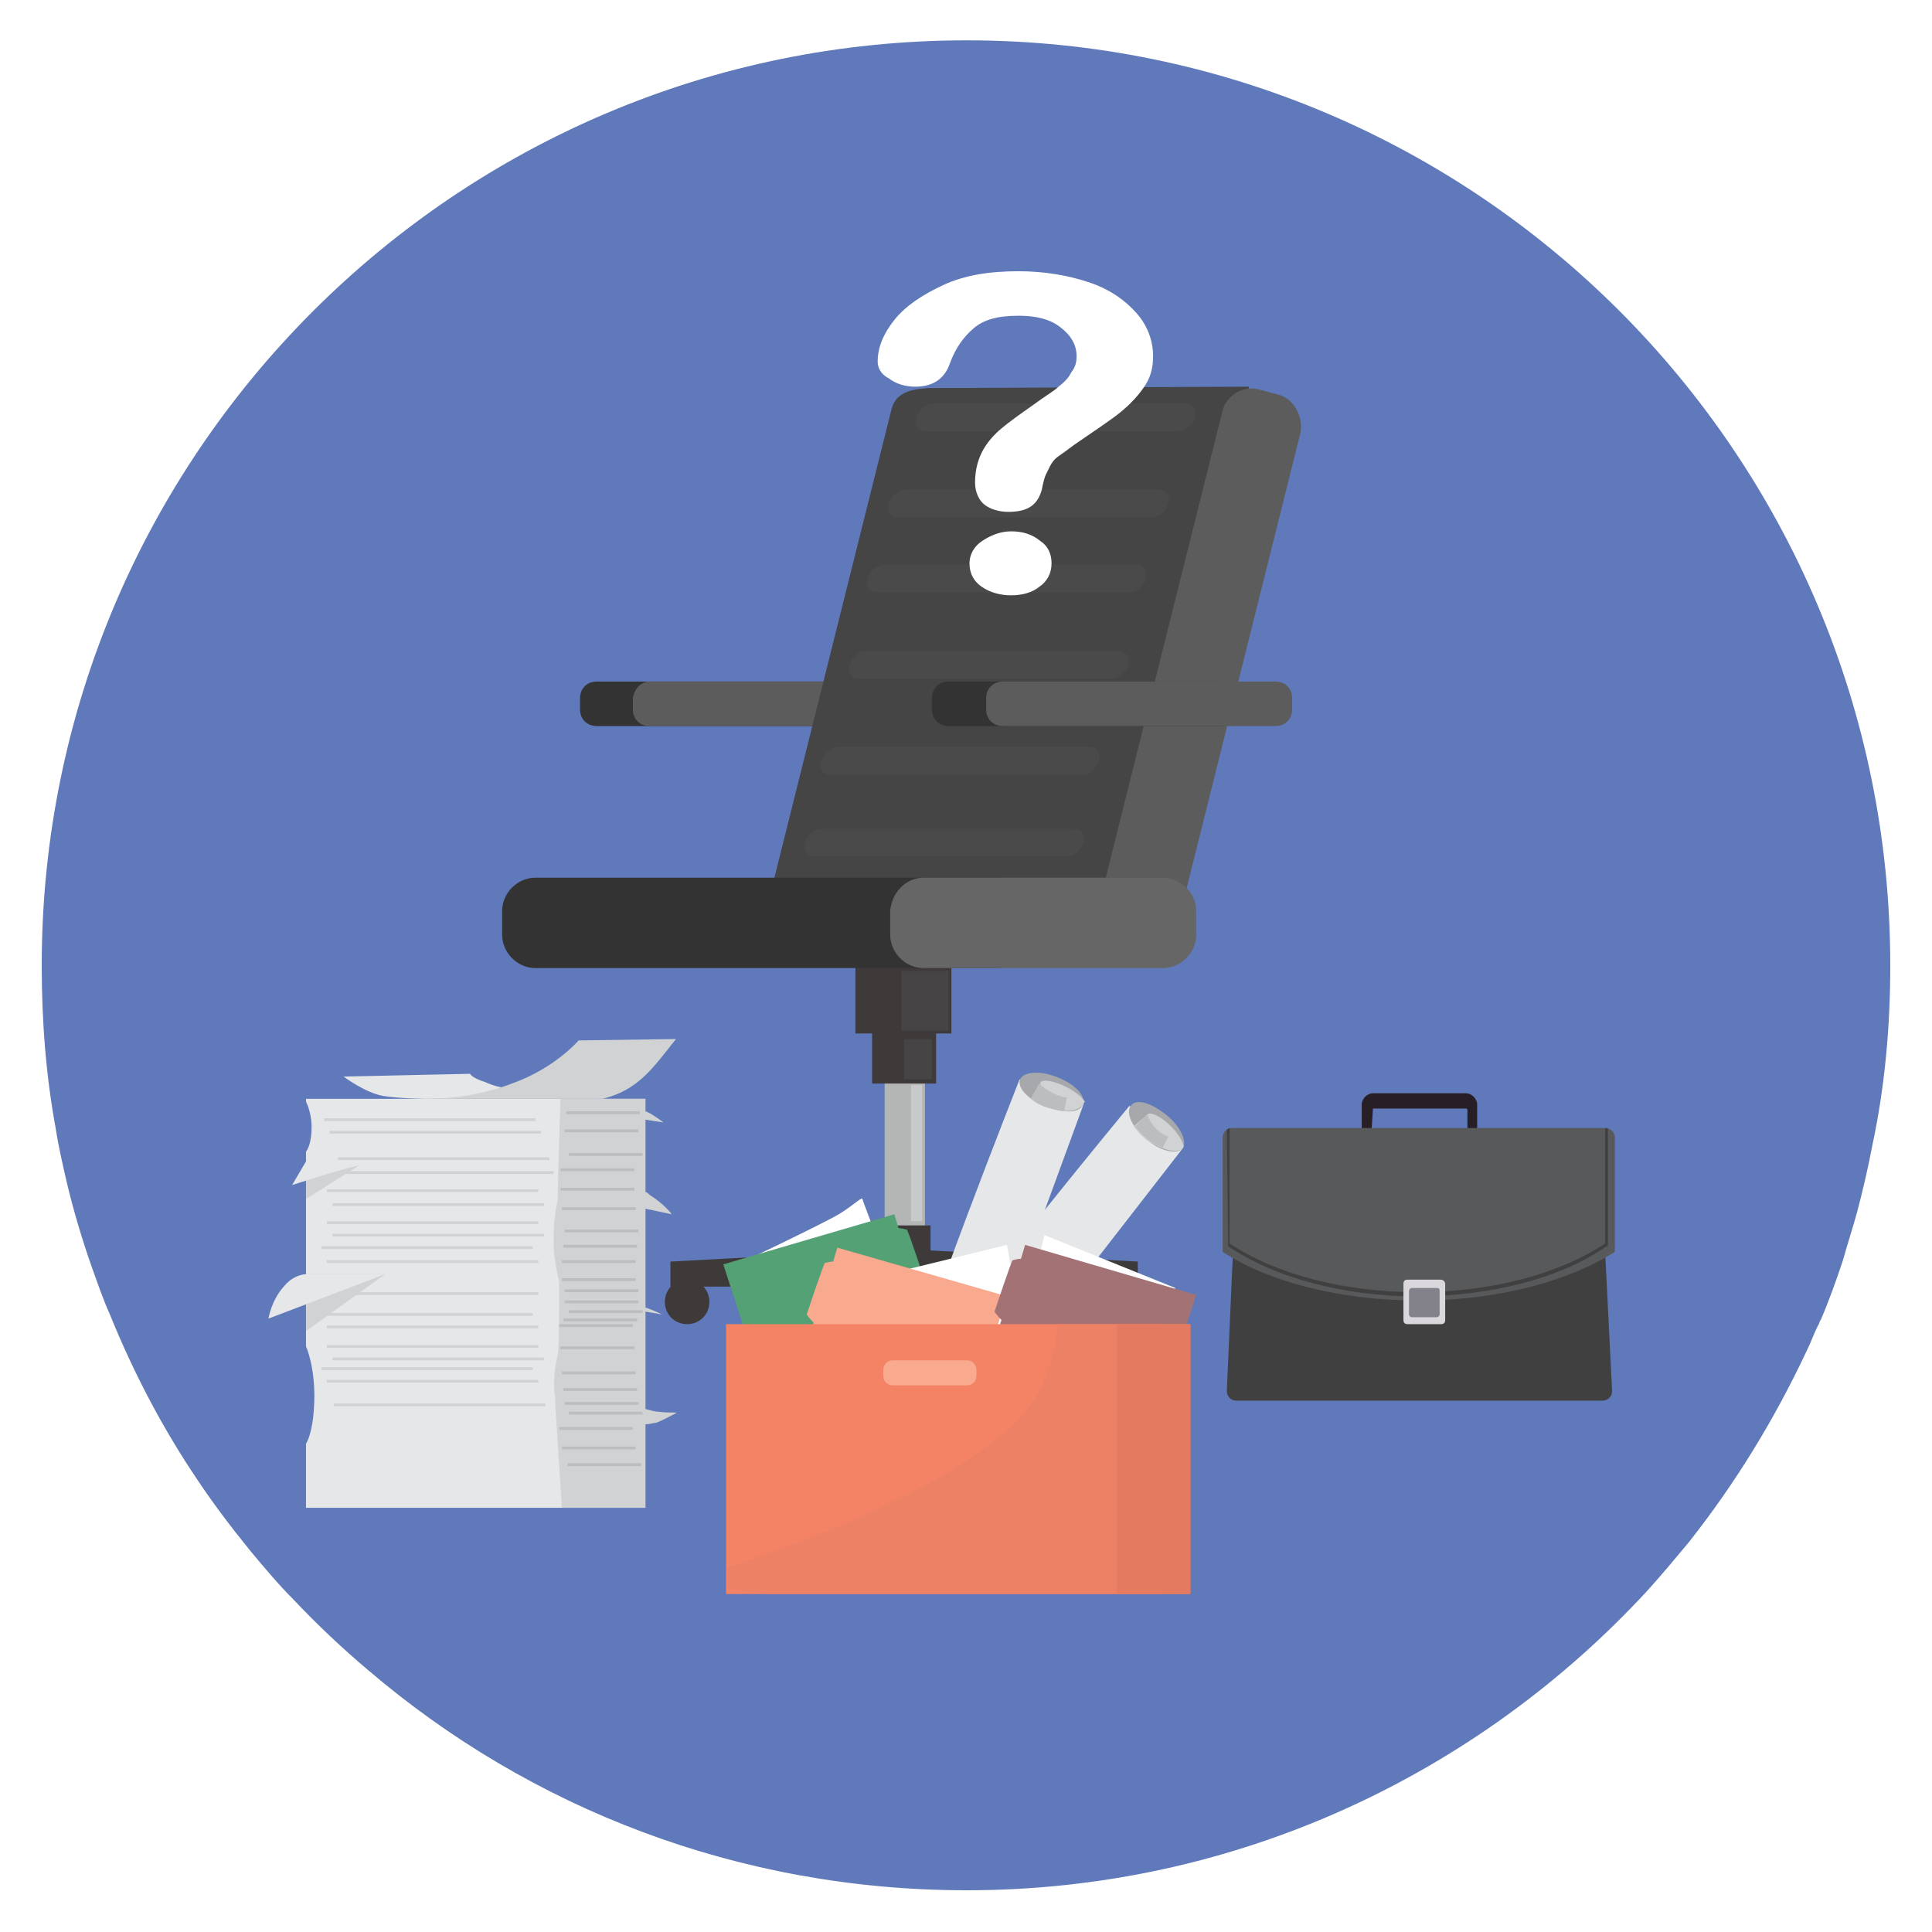 <?xml version="1.0" encoding="utf-8"?>
<!-- Generator: Adobe Illustrator 22.1.0, SVG Export Plug-In . SVG Version: 6.00 Build 0)  -->
<svg version="1.1" id="Layer_1" xmlns="http://www.w3.org/2000/svg" xmlns:xlink="http://www.w3.org/1999/xlink" x="0px" y="0px"
	 viewBox="0 0 138.9 138.9" style="enable-background:new 0 0 138.9 138.9;" xml:space="preserve">
<style type="text/css">
	.st0{fill:#F4F4E6;}
	.st1{fill:#FFFFFF;}
	.st2{fill:#F6BF9B;}
	.st3{fill:#ED917E;}
	.st4{fill:#E9686A;}
	.st5{fill:#FFF69A;}
	.st6{fill:#FFD782;}
	.st7{fill:#FDBD40;}
	.st8{fill:#E97424;}
	.st9{fill:#E1462B;}
	.st10{fill:#DA1C4B;}
	.st11{fill:#B11E48;}
	.st12{fill:#EB8CB3;}
	.st13{fill:#DB527D;}
	.st14{fill:#D9176C;}
	.st15{fill:#9B1E5A;}
	.st16{fill:#6F1D48;}
	.st17{fill:#DC93BF;}
	.st18{fill:#B459A1;}
	.st19{fill:#5E2C81;}
	.st20{fill:#C8D952;}
	.st21{fill:#8EC13F;}
	.st22{fill:#CEAC9A;}
	.st23{fill:#995F5B;}
	.st24{fill:#66342E;}
	.st25{fill:#301A12;}
	.st26{fill:#CFDFE8;}
	.st27{fill:#AABECE;}
	.st28{fill:#7D8D9C;}
	.st29{fill:#5A6470;}
	.st30{fill:#394D5C;}
	.st31{fill:#143441;}
	.st32{fill:#0D2436;}
	.st33{fill:#442155;}
	.st34{fill:#5F79BA;}
	.st35{fill:#87CEE9;}
	.st36{fill:#32B1CC;}
	.st37{fill:#2D75BB;}
	.st38{fill:#195C85;}
	.st39{fill:#7FCAC9;}
	.st40{fill:#36AFAD;}
	.st41{fill:#238892;}
	.st42{fill:#55B56A;}
	.st43{fill:#A7A7A6;}
	.st44{fill:#C4C4C4;}
	.st45{fill:#8B8B8B;}
	.st46{fill:#385C68;}
	.st47{fill:#254553;}
	.st48{fill:#EDEDED;}
	.st49{fill:#9F9F9F;}
	.st50{fill:#B22027;}
	.st51{fill:#96191E;}
	.st52{fill:#919191;}
	.st53{fill:#7A7A7A;}
	.st54{fill:#111E2B;}
	.st55{fill:#C0C0C0;}
	.st56{fill:#CCCCCC;}
	.st57{fill:#3B6386;}
	.st58{fill:#D0D2D3;}
	.st59{fill:#E6E6E6;}
	.st60{fill:#F2F2F2;}
	.st61{fill:#CFDFE8;stroke:#B3B3B3;stroke-width:0.5;stroke-miterlimit:10;}
	.st62{fill:#00A1CB;stroke:#FFFFFF;stroke-width:3;stroke-miterlimit:10;}
	.st63{fill:#647A8F;}
	.st64{fill:#D54C53;}
	.st65{fill:#EEA04E;}
	.st66{fill:#00A1CB;}
	.st67{fill:none;stroke:#E97424;stroke-width:7;stroke-miterlimit:10;}
	.st68{fill:#333333;}
	.st69{fill:#E3F1FC;}
	.st70{fill:#FCEE21;}
	.st71{fill:#455A64;}
	.st72{fill:#546E7A;}
	.st73{fill:#CED7DB;}
	.st74{fill:#EBEEF0;}
	.st75{fill:#25C5D9;}
	.st76{fill:#4DCFE1;}
	.st77{fill:#80DDE9;}
	.st78{fill:#AFBDC4;}
	.st79{opacity:0.15;fill:#8FA3AD;}
	.st80{fill:url(#);}
	.st81{fill:none;stroke:url(#);stroke-width:4.514;stroke-linecap:round;stroke-miterlimit:10;}
	.st82{fill:none;stroke:url(#);stroke-width:3.16;stroke-linecap:round;stroke-miterlimit:10;}
	.st83{fill:#0071BC;}
	.st84{fill:#8AA2B2;}
	.st85{fill:#686868;}
	.st86{fill:#E8E8E8;}
	.st87{fill:#BFBFBF;}
	.st88{fill:#808183;}
	.st89{fill:#D0D1D3;}
	.st90{fill:#272525;}
	.st91{fill:#CEDFE7;}
	.st92{fill:#7736F6;}
	.st93{fill:none;stroke:#8DAEE6;stroke-width:0.403;stroke-linecap:round;stroke-linejoin:round;stroke-miterlimit:10;}
	.st94{fill:none;stroke:#E0E9F8;stroke-width:0.403;stroke-linecap:round;stroke-linejoin:round;stroke-miterlimit:10;}
	.st95{fill:#E0E9F8;}
	.st96{fill:#A4B5E9;}
	.st97{fill:#F577B6;}
	.st98{fill:none;stroke:#FFFFFF;stroke-width:1.208;stroke-miterlimit:10;}
	.st99{clip-path:url(#SVGID_2_);}
	.st100{fill:#F2DDBF;}
	.st101{fill:none;stroke:url(#);stroke-width:2.861;stroke-linecap:round;stroke-miterlimit:10;}
	.st102{fill:none;stroke:#FFFFFF;stroke-width:1.783;stroke-linecap:round;stroke-miterlimit:10;}
	.st103{fill:#4D4D4D;}
	.st104{fill:#171717;}
	.st105{fill:#E62E36;}
	.st106{fill:#C1272D;}
	.st107{fill:#A62127;}
	.st108{fill:#801A1E;}
	.st109{fill:#65A9A4;}
	.st110{fill:none;}
	.st111{fill:#FEBC27;}
	.st112{fill:#ED8F00;}
	.st113{clip-path:url(#SVGID_4_);}
	.st114{fill:#ED8F00;stroke:#ED8F00;stroke-width:6.612307e-02;stroke-miterlimit:10;}
	.st115{fill:#FEDB61;}
	.st116{filter:url(#Adobe_OpacityMaskFilter);}
	.st117{opacity:0.51;mask:url(#SVGID_5_);}
	.st118{fill:#F2974C;}
	.st119{clip-path:url(#SVGID_7_);}
	.st120{filter:url(#Adobe_OpacityMaskFilter_1_);}
	.st121{opacity:0.51;mask:url(#SVGID_8_);}
	.st122{clip-path:url(#SVGID_10_);}
	.st123{filter:url(#Adobe_OpacityMaskFilter_2_);}
	.st124{opacity:0.51;mask:url(#SVGID_11_);}
	.st125{clip-path:url(#SVGID_13_);}
	.st126{filter:url(#Adobe_OpacityMaskFilter_3_);}
	.st127{opacity:0.51;mask:url(#SVGID_14_);}
	.st128{clip-path:url(#SVGID_16_);}
	.st129{filter:url(#Adobe_OpacityMaskFilter_4_);}
	.st130{opacity:0.51;mask:url(#SVGID_17_);}
	.st131{clip-path:url(#SVGID_19_);}
	.st132{filter:url(#Adobe_OpacityMaskFilter_5_);}
	.st133{opacity:0.51;mask:url(#SVGID_20_);}
	.st134{clip-path:url(#SVGID_22_);}
	.st135{filter:url(#Adobe_OpacityMaskFilter_6_);}
	.st136{opacity:0.51;mask:url(#SVGID_23_);}
	.st137{clip-path:url(#SVGID_25_);}
	.st138{filter:url(#Adobe_OpacityMaskFilter_7_);}
	.st139{opacity:0.51;mask:url(#SVGID_26_);}
	.st140{clip-path:url(#SVGID_28_);}
	.st141{filter:url(#Adobe_OpacityMaskFilter_8_);}
	.st142{opacity:0.51;mask:url(#SVGID_29_);}
	.st143{fill:#DBCFCF;}
	.st144{fill:#FB6459;}
	.st145{fill:#F05246;}
	.st146{fill:#E74337;}
	.st147{fill:#DC3628;}
	.st148{fill:#D42415;}
	.st149{fill:#DDDDF1;}
	.st150{fill:#FFCB99;}
	.st151{fill:#FFB066;}
	.st152{fill:#FF9633;}
	.st153{fill:#FF7C00;}
	.st154{fill:#DD5D00;}
	.st155{fill:#E5E4E1;}
	.st156{fill:#56C4E9;}
	.st157{fill:#46B2D8;}
	.st158{fill:#38A4CA;}
	.st159{fill:#279AB7;}
	.st160{fill:#2089A9;}
	.st161{fill:#5A5A5A;}
	.st162{fill:#FFFF00;}
	.st163{fill:none;stroke:#264964;stroke-width:0.451;stroke-linejoin:round;stroke-miterlimit:10;}
	.st164{fill:#F5F5EE;}
	.st165{fill:#DDDDDD;}
	.st166{fill:#006F8A;}
	.st167{fill:#F6F6F6;}
	.st168{fill:#DEDFE3;}
	.st169{fill:#4F5054;}
	.st170{fill:#AFADAE;}
	.st171{clip-path:url(#SVGID_31_);}
	.st172{fill:#9E7949;}
	.st173{fill:#C79961;}
	.st174{fill:#DBB376;}
	.st175{fill:#DEBA85;}
	.st176{fill:#3C3C3B;}
	.st177{fill:#575756;}
	.st178{fill:#FFCB86;}
	.st179{fill:#C6C6C6;}
	.st180{fill:#3B3C3A;}
	.st181{fill:#D8D8D8;}
	.st182{fill:#898A89;}
	.st183{fill:#F25C21;}
	.st184{fill:#DA1D4A;}
	.st185{fill:#A30D38;}
	.st186{fill:#DCD5FE;}
	.st187{fill:#E6897A;}
	.st188{fill:#8A82BD;}
	.st189{fill:#0DA1C9;}
	.st190{fill:#104D7C;}
	.st191{fill:#F7931E;}
	.st192{fill:#4E87C3;}
	.st193{fill:#A2D7E7;}
	.st194{fill:#E6E7E9;}
	.st195{fill:#001739;}
	.st196{fill:#FEFFFA;}
	.st197{fill:#FBAE3A;}
	.st198{fill:#FEB954;}
	.st199{fill:#C0D3E2;}
	.st200{fill:#FCAF3B;}
	.st201{fill:#B8D4EC;}
	.st202{fill:none;stroke:url(#);stroke-width:0.897;stroke-miterlimit:10;}
	.st203{opacity:0.18;fill:url(#);}
	.st204{opacity:0.43;fill:url(#);}
	.st205{fill:none;stroke:#FEFFFA;stroke-width:2;stroke-miterlimit:10;}
	.st206{fill:none;stroke:#FBAE3A;stroke-width:2;stroke-miterlimit:10;}
	.st207{clip-path:url(#SVGID_33_);fill:#7D8D9C;}
	.st208{clip-path:url(#SVGID_33_);}
	.st209{fill:#C6D3FF;}
	.st210{fill:#B5BEFF;}
	.st211{fill:#6989FF;}
	.st212{fill:#D3D1D3;}
	.st213{fill:#020100;}
	.st214{fill:#FAAE00;}
	.st215{opacity:0.7;fill:#A3A5A8;}
	.st216{fill:#CED6D8;}
	.st217{fill:#382F2D;}
	.st218{fill:#AAAFB3;}
	.st219{fill:#A6B4B7;}
	.st220{fill:none;stroke:url(#);stroke-width:3.885;stroke-linecap:round;stroke-miterlimit:10;}
	.st221{fill:none;stroke:url(#);stroke-width:2.719;stroke-linecap:round;stroke-miterlimit:10;}
	.st222{fill:#C0D3E2;stroke:#999999;stroke-width:0.464;stroke-miterlimit:10;}
	.st223{clip-path:url(#SVGID_33_);fill:none;stroke:#CCCCCC;stroke-width:0.464;stroke-linecap:round;stroke-miterlimit:10;}
	.st224{clip-path:url(#SVGID_33_);fill:#394D5C;}
	.st225{fill-rule:evenodd;clip-rule:evenodd;fill:#333333;}
	.st226{fill-rule:evenodd;clip-rule:evenodd;fill:#5C5C5C;}
	.st227{fill-rule:evenodd;clip-rule:evenodd;fill:#B4B5B5;}
	.st228{fill-rule:evenodd;clip-rule:evenodd;fill:#3E3A39;}
	.st229{fill-rule:evenodd;clip-rule:evenodd;fill:#454545;}
	.st230{fill-rule:evenodd;clip-rule:evenodd;fill:#666666;}
	.st231{fill-rule:evenodd;clip-rule:evenodd;fill:#C8C9CA;}
	.st232{fill-rule:evenodd;clip-rule:evenodd;fill:#464444;}
	.st233{fill-rule:evenodd;clip-rule:evenodd;fill:#4A4A4A;}
	.st234{fill-rule:evenodd;clip-rule:evenodd;fill:#E6E7E8;}
	.st235{fill-rule:evenodd;clip-rule:evenodd;fill:#D0D2D3;}
	.st236{fill-rule:evenodd;clip-rule:evenodd;fill:#BBBDBF;}
	.st237{fill-rule:evenodd;clip-rule:evenodd;fill:#404041;}
	.st238{fill-rule:evenodd;clip-rule:evenodd;fill:#281E25;}
	.st239{fill-rule:evenodd;clip-rule:evenodd;fill:#58595B;}
	.st240{fill-rule:evenodd;clip-rule:evenodd;fill:#DAD8DD;}
	.st241{fill-rule:evenodd;clip-rule:evenodd;fill:#838189;}
	.st242{fill-rule:evenodd;clip-rule:evenodd;fill:#A6A8AB;}
	.st243{fill-rule:evenodd;clip-rule:evenodd;fill:#FFFFFF;}
	.st244{fill-rule:evenodd;clip-rule:evenodd;fill:#54A175;}
	.st245{fill-rule:evenodd;clip-rule:evenodd;fill:#F8A98E;}
	.st246{fill-rule:evenodd;clip-rule:evenodd;fill:#A37275;}
	.st247{fill-rule:evenodd;clip-rule:evenodd;fill:#F48366;}
	.st248{fill-rule:evenodd;clip-rule:evenodd;fill:#EC8166;}
	.st249{fill-rule:evenodd;clip-rule:evenodd;fill:#E47A5F;}
	.st250{fill:#C4EEF9;}
	.st251{clip-path:url(#SVGID_35_);}
	.st252{fill:#00506C;}
	.st253{fill:#E0E9EE;}
	.st254{fill:#008ACB;}
	.st255{fill:#3FC2D7;}
	.st256{fill:#799CAA;}
	.st257{fill:#7EDFD8;}
	.st258{fill:#D1AB86;}
	.st259{fill:#FFE2C2;}
	.st260{fill:#0C0A0A;}
	.st261{fill:#1D3D56;}
	.st262{fill:#ACDFDB;}
	.st263{fill:#423E47;}
	.st264{clip-path:url(#SVGID_37_);}
	.st265{fill:#40291A;}
	.st266{fill:#E9F0F0;}
	.st267{fill:#5B3C28;}
	.st268{fill:#7A5136;}
	.st269{fill:#6CC6C8;}
	.st270{fill:#B4D1D7;}
	.st271{fill:#004A6E;}
	.st272{fill:#FDB171;}
	.st273{fill:#F09C56;}
	.st274{fill:#1E2020;}
	.st275{fill:#003B5E;}
	.st276{fill:#713C1F;}
	.st277{fill:#D8E9ED;}
	.st278{fill:#00253B;}
	.st279{fill:#FE0000;}
	.st280{fill:#A7BABC;}
	.st281{fill:#FFDE3B;}
	.st282{fill:#2690A8;}
	.st283{clip-path:url(#SVGID_39_);}
	.st284{fill-rule:evenodd;clip-rule:evenodd;fill:#00454D;}
	.st285{fill-rule:evenodd;clip-rule:evenodd;fill:#F2F2F2;}
	.st286{fill-rule:evenodd;clip-rule:evenodd;fill:#F4C496;}
	.st287{fill-rule:evenodd;clip-rule:evenodd;fill:#FFBA00;}
	.st288{fill-rule:evenodd;clip-rule:evenodd;fill:#1A1A1A;}
	.st289{opacity:0.23;fill-rule:evenodd;clip-rule:evenodd;fill:#FFFFFF;}
	.st290{fill:#FFBF83;}
	.st291{fill:#9D5C4A;}
	.st292{opacity:0.44;}
	.st293{fill:url(#SVGID_40_);}
	.st294{fill:url(#SVGID_41_);}
	.st295{clip-path:url(#SVGID_43_);}
	.st296{fill:#0A333F;}
	.st297{fill:#703D18;}
	.st298{fill:#2C5871;}
	.st299{fill:#1D859B;}
</style>
<g>
	<path class="st34" d="M135.9,69.4c0,4.5-0.4,8.8-1.3,13c-0.3,1.6-0.7,3.3-1.1,4.8c-0.3,1.1-0.7,2.3-1,3.4c-0.5,1.5-1,2.9-1.6,4.3
		c-0.1,0.1-0.1,0.3-0.2,0.4c-0.3,0.6-0.5,1.2-0.8,1.8c-2.3,4.9-5.1,9.5-8.5,13.8c-1,1.2-2,2.4-3,3.5c-12.2,13.2-29.6,21.5-48.9,21.5
		c-16.4,0-31.4-5.9-43-15.8c-1.9-1.6-3.7-3.3-5.4-5.1c-1.1-1.1-2.1-2.3-3.1-3.5c-1.3-1.6-2.6-3.3-3.8-5.1c-2.5-3.7-4.6-7.7-6.3-11.9
		c-0.5-1.1-0.9-2.3-1.3-3.4c-0.7-2-1.3-4-1.8-6.1c-0.3-1.3-0.6-2.6-0.8-3.9c-0.7-3.8-1-7.7-1-11.7c0-36.7,29.8-66.5,66.5-66.5
		C106.2,2.9,135.9,32.7,135.9,69.4z"/>
	<path class="st225" d="M42.9,49h19.6c0.7,0,1.2,0.5,1.2,1.2V51c0,0.7-0.5,1.2-1.2,1.2H42.9c-0.7,0-1.2-0.5-1.2-1.2v-0.8
		C41.7,49.5,42.2,49,42.9,49z"/>
	<path class="st226" d="M46.7,49h19.6c0.7,0,1.2,0.5,1.2,1.2V51c0,0.7-0.5,1.2-1.2,1.2H46.7c-0.7,0-1.2-0.5-1.2-1.2v-0.8
		C45.6,49.5,46.1,49,46.7,49z"/>
	<rect x="63.6" y="76.5" class="st227" width="2.9" height="13"/>
	<polygon class="st228" points="63.1,88.1 66.9,88.1 66.9,89.9 81.8,90.7 81.8,92.5 66.9,92.5 65.8,92.5 64.2,92.5 64.2,92.5 
		48.2,92.5 48.2,90.7 63.1,89.9 	"/>
	<rect x="62.7" y="73.5" class="st228" width="4.6" height="4.4"/>
	<rect x="61.5" y="68.3" class="st228" width="6.9" height="6"/>
	<path class="st229" d="M59.8,68.9c-0.5,0.4-1.2,0.6-1.9,0.4l-1.5-0.4c-1.1-0.3-1.8-1.5-1.5-2.7l9.2-36.8c0.3-1.1,1.2-1.4,2.6-1.5
		l23.1-0.1l-9.7,41H59.8z"/>
	<path class="st225" d="M38.5,63.1h33.2c1.3,0,2.4,1.1,2.4,2.4v1.7c0,1.3-1.1,2.4-2.4,2.4H38.5c-1.3,0-2.4-1.1-2.4-2.4v-1.7
		C36.1,64.2,37.2,63.1,38.5,63.1z"/>
	<path class="st226" d="M93.5,31.1l-9.2,36.8c-0.3,1.1-1.5,1.8-2.6,1.5l-1.5-0.4c-1.1-0.3-1.8-1.5-1.5-2.7l9.2-36.8
		c0.3-1.1,1.5-1.8,2.6-1.5l1.5,0.4C93,28.7,93.7,29.9,93.5,31.1z"/>
	<path class="st230" d="M66.4,63.1h17.2c1.3,0,2.4,1.1,2.4,2.4v1.7c0,1.3-1.1,2.4-2.4,2.4H66.4c-1.3,0-2.4-1.1-2.4-2.4v-1.7
		C64.1,64.2,65.1,63.1,66.4,63.1z"/>
	<path class="st228" d="M49.4,95.2c0.9,0,1.6-0.7,1.6-1.6c0-0.9-0.7-1.6-1.6-1.6c-0.9,0-1.6,0.7-1.6,1.6
		C47.8,94.5,48.5,95.2,49.4,95.2z"/>
	<path class="st228" d="M64.1,95.2c0.9,0,1.6-0.7,1.6-1.6c0-0.9-0.7-1.6-1.6-1.6c-0.9,0-1.6,0.7-1.6,1.6
		C62.4,94.5,63.2,95.2,64.1,95.2z"/>
	<path class="st228" d="M81,95.2c0.9,0,1.6-0.7,1.6-1.6c0-0.9-0.7-1.6-1.6-1.6c-0.9,0-1.6,0.7-1.6,1.6C79.4,94.5,80.1,95.2,81,95.2z
		"/>
	<path class="st225" d="M68.2,49h19.6c0.7,0,1.2,0.5,1.2,1.2V51c0,0.7-0.5,1.2-1.2,1.2H68.2c-0.7,0-1.2-0.5-1.2-1.2v-0.8
		C67,49.5,67.5,49,68.2,49z"/>
	<path class="st226" d="M72.1,49h19.6c0.7,0,1.2,0.5,1.2,1.2V51c0,0.7-0.5,1.2-1.2,1.2H72.1c-0.7,0-1.2-0.5-1.2-1.2v-0.8
		C70.9,49.5,71.4,49,72.1,49z"/>
	<rect x="65.5" y="78" class="st231" width="0.8" height="9.8"/>
	<rect x="65" y="74.7" class="st232" width="2" height="2.9"/>
	<rect x="64.8" y="69.8" class="st232" width="3.4" height="4.3"/>
	<path class="st233" d="M67.1,29h18.1c0.5,0,0.9,0.4,0.7,1l0,0c-0.1,0.5-0.7,1-1.2,1H66.6c-0.5,0-0.9-0.4-0.7-1l0,0
		C66,29.5,66.6,29,67.1,29z"/>
	<path class="st233" d="M65.2,35.2h18.1c0.5,0,0.9,0.4,0.7,1l0,0c-0.1,0.5-0.7,1-1.2,1H64.6c-0.5,0-0.9-0.4-0.7-1l0,0
		C64.1,35.6,64.6,35.2,65.2,35.2z"/>
	<path class="st233" d="M63.6,40.6h18.1c0.5,0,0.9,0.4,0.7,1l0,0c-0.1,0.5-0.7,1-1.2,1H63.1c-0.5,0-0.9-0.4-0.7-1l0,0
		C62.5,41,63.1,40.6,63.6,40.6z"/>
	<path class="st233" d="M62.3,46.8h18.1c0.5,0,0.9,0.4,0.7,1l0,0c-0.1,0.5-0.7,1-1.2,1H61.8c-0.5,0-0.9-0.4-0.7-1l0,0
		C61.2,47.3,61.7,46.8,62.3,46.8z"/>
	<path class="st233" d="M60.2,53.7h18.1c0.5,0,0.9,0.4,0.7,1l0,0c-0.1,0.5-0.7,1-1.2,1H59.7c-0.5,0-0.9-0.4-0.7-1l0,0
		C59.2,54.2,59.7,53.7,60.2,53.7z"/>
	<path class="st233" d="M59.1,59.6h18.1c0.5,0,0.9,0.4,0.7,1l0,0c-0.1,0.5-0.7,1-1.2,1H58.6c-0.5,0-0.9-0.4-0.7-1l0,0
		C58,60,58.6,59.6,59.1,59.6z"/>
	<g>
		<path class="st234" d="M22,79h24.4v29.4H22v-4.6c0.4-0.7,0.6-2,0.6-3.5c0-1.5-0.3-2.8-0.6-3.5v-14c0.3-0.4,0.4-1.1,0.4-1.8
			c0-0.7-0.2-1.4-0.4-1.8V79z"/>
		<polygon class="st235" points="22,95.7 27.7,91.6 22,91.6 		"/>
		<polygon class="st235" points="22,83.6 25.8,83.8 22,86.2 		"/>
		<path class="st235" d="M40.3,79h6.1v0.9c0.4,0.1,1.3,0.8,1.3,0.8l-1.3-0.2v5.2c0.1,0,0.2,0.1,0.3,0.2c1.1,0.7,1.6,1.4,1.6,1.4
			l-1.9-0.4V94c0.6,0.2,1.2,0.5,1.2,0.5l-1.2-0.2v7c0.4,0.1,0.7,0.2,1,0.2c0.7,0.1,1.4,0,1.2,0.1c-0.2,0.1-1.3,0.7-1.5,0.7
			c-0.1,0-0.4,0.1-0.7,0.1v6h-3h-3c0,0-0.5-7.5-0.5-8c-0.1-0.5-0.1-1.9,0.2-3c0.1-0.5,0.1-2.9,0.1-5.3c-0.2-0.7-0.4-1.8-0.4-2.9
			c0-1.1,0.1-2.1,0.3-2.9C40.1,84.5,40.3,79,40.3,79z"/>
		<path class="st234" d="M27.7,91.6c-0.3,0-5.5,0-5.5,0s-1-0.1-1.8,0.9c-0.9,1-1.1,2.3-1.1,2.3L27.7,91.6z"/>
		<path class="st234" d="M25.8,83.8C25,83.9,21,85.2,21,85.2l1-1.7L25.8,83.8z"/>
		<path class="st234" d="M37.6,78.4C36.8,79,30.9,79,30.8,79c-0.1,0-1.9,0-3.2-0.2c-1.3-0.2-2.9-1.4-2.9-1.4l9.1-0.2
			c0,0,0.1,0.3,1.1,0.6C35.9,78.3,37.6,78.4,37.6,78.4z"/>
		<path class="st235" d="M30.6,79c0,0,3.1,0.1,6.2-1.1c3.1-1.1,4.8-3.1,4.8-3.1l7-0.1c-1.6,2-2.7,3.7-5.3,4.3
			C43.3,79,30.7,79,30.6,79z"/>
		<rect x="23.3" y="80.4" class="st235" width="15.2" height="0.2"/>
		<rect x="23.7" y="81.3" class="st235" width="15.2" height="0.2"/>
		<rect x="23.5" y="85.5" class="st235" width="15.2" height="0.2"/>
		<rect x="23.9" y="86.5" class="st235" width="15.2" height="0.2"/>
		<rect x="23.1" y="94.4" class="st235" width="15.2" height="0.2"/>
		<rect x="23.5" y="95.3" class="st235" width="15.2" height="0.2"/>
		<rect x="23.1" y="98.3" class="st235" width="15.2" height="0.2"/>
		<rect x="23.5" y="99.2" class="st235" width="15.2" height="0.2"/>
		<rect x="23.5" y="96.7" class="st235" width="15.2" height="0.2"/>
		<rect x="23.9" y="97.6" class="st235" width="15.2" height="0.2"/>
		<rect x="23.1" y="89.6" class="st235" width="15.2" height="0.2"/>
		<rect x="23.5" y="90.6" class="st235" width="15.2" height="0.2"/>
		<rect x="23.5" y="87.8" class="st235" width="15.2" height="0.2"/>
		<rect x="23.9" y="88.7" class="st235" width="15.2" height="0.2"/>
		<rect x="24.3" y="83.2" class="st235" width="15.2" height="0.2"/>
		<rect x="24.6" y="84.2" class="st235" width="15.2" height="0.2"/>
		<rect x="25.6" y="92.9" class="st235" width="13.1" height="0.2"/>
		<rect x="24" y="100.9" class="st235" width="15.2" height="0.2"/>
		<rect x="40.7" y="79.9" class="st236" width="5.3" height="0.2"/>
		<rect x="40.6" y="81.2" class="st236" width="5.3" height="0.2"/>
		<rect x="40.9" y="82.9" class="st236" width="5.3" height="0.2"/>
		<rect x="40.3" y="84" class="st236" width="5.3" height="0.2"/>
		<rect x="40.6" y="88.4" class="st236" width="5.3" height="0.2"/>
		<rect x="40.4" y="86.8" class="st236" width="5.3" height="0.2"/>
		<rect x="40.3" y="85.4" class="st236" width="5.3" height="0.2"/>
		<rect x="40.2" y="95.2" class="st236" width="5.3" height="0.2"/>
		<rect x="40.4" y="91.9" class="st236" width="5.3" height="0.2"/>
		<rect x="40.4" y="90.6" class="st236" width="5.3" height="0.2"/>
		<rect x="40.6" y="93.5" class="st236" width="5.3" height="0.2"/>
		<rect x="40.5" y="89.5" class="st236" width="5.3" height="0.2"/>
		<rect x="40.5" y="94.8" class="st236" width="5.3" height="0.2"/>
		<rect x="40.9" y="94.2" class="st236" width="5.3" height="0.2"/>
		<rect x="40.6" y="92.7" class="st236" width="5.3" height="0.2"/>
		<rect x="40.4" y="98.6" class="st236" width="5.3" height="0.2"/>
		<rect x="40.3" y="96.8" class="st236" width="5.3" height="0.2"/>
		<rect x="40.9" y="101.5" class="st236" width="5.3" height="0.2"/>
		<rect x="40.5" y="99.8" class="st236" width="5.3" height="0.2"/>
		<rect x="40.6" y="100.8" class="st236" width="5.3" height="0.2"/>
		<rect x="40.4" y="104" class="st236" width="5.3" height="0.2"/>
		<rect x="40.2" y="102.6" class="st236" width="5.3" height="0.2"/>
		<rect x="40.8" y="105.2" class="st236" width="5.3" height="0.2"/>
	</g>
	<g>
		<path class="st1" d="M63.1,26c0-1,0.4-2,1.2-3c0.8-1,2-1.8,3.5-2.5s3.3-1,5.4-1c1.9,0,3.6,0.3,5.1,0.8s2.6,1.3,3.4,2.2
			c0.8,0.9,1.2,2,1.2,3.1c0,0.9-0.2,1.6-0.7,2.3c-0.5,0.7-1,1.2-1.6,1.7c-0.6,0.5-1.8,1.3-3.4,2.4c-0.4,0.3-0.8,0.6-1.1,0.8
			s-0.5,0.5-0.6,0.7s-0.2,0.4-0.3,0.6s-0.2,0.6-0.3,1.1c-0.3,1.1-1,1.6-2.4,1.6c-0.7,0-1.3-0.2-1.7-0.5s-0.7-0.9-0.7-1.6
			c0-0.9,0.2-1.6,0.5-2.2c0.3-0.6,0.8-1.2,1.4-1.7c0.6-0.5,1.3-1,2.3-1.7c0.8-0.6,1.5-1,1.8-1.3c0.4-0.3,0.7-0.6,0.9-1
			c0.3-0.4,0.4-0.7,0.4-1.2c0-0.8-0.4-1.5-1.2-2.1s-1.8-0.8-3-0.8c-1.5,0-2.5,0.3-3.2,0.9c-0.7,0.6-1.3,1.4-1.7,2.5
			c-0.4,1.2-1.3,1.7-2.5,1.7c-0.7,0-1.4-0.2-1.9-0.6C63.3,26.9,63.1,26.4,63.1,26z M72.7,42.8c-0.8,0-1.5-0.2-2.1-0.6
			s-0.9-1-0.9-1.7c0-0.6,0.3-1.2,0.9-1.6c0.6-0.4,1.3-0.7,2.1-0.7c0.8,0,1.5,0.2,2.1,0.7c0.6,0.4,0.8,1,0.8,1.6
			c0,0.7-0.3,1.3-0.9,1.7C74.2,42.6,73.5,42.8,72.7,42.8z"/>
	</g>
	<g>
		<path class="st237" d="M114.2,81.3l-24.5,0c-0.4,0-0.6,0.3-0.7,0.7l-0.8,18c0,0.4,0.3,0.7,0.7,0.7h26.3c0.4,0,0.7-0.3,0.7-0.7
			l-0.9-18C114.9,81.6,114.6,81.3,114.2,81.3z"/>
		<polygon class="st237" points="114.2,82 115.1,99.9 88.9,99.9 89.8,82 		"/>
		<path class="st238" d="M105.4,78.6c0.4,0,0.8,0.4,0.8,0.8v2.1c0,0.4-0.4,0.8-0.8,0.8h-6.7c-0.4,0-0.8-0.4-0.8-0.8v-2.1
			c0-0.4,0.4-0.8,0.8-0.8H105.4L105.4,78.6z M98.7,79.8L98.7,79.8C98.6,79.8,98.6,79.8,98.7,79.8l-0.1,1.6c0,0,0,0.1,0.1,0.1h6.7
			c0,0,0.1,0,0.1-0.1v-1.6c0,0,0-0.1-0.1-0.1H98.7z"/>
		<path class="st239" d="M115.4,81.1H88.6c-0.4,0-0.7,0.3-0.7,0.7V90c3.2,2.1,8.3,3.5,14.1,3.5c5.7,0,10.8-1.4,14.1-3.5v-8.2
			C116.1,81.4,115.8,81.1,115.4,81.1z"/>
		<g>
			<g>
				<path class="st237" d="M88.3,89.6L88.3,89.6l-0.1-8.4c0.1,0,0.1-0.1,0.2-0.1v8.3c3.3,2.2,8.2,3.5,13.5,3.5
					c5.3,0,10.2-1.3,13.5-3.5v-8.3c0.1,0,0.2,0,0.2,0.1v8.4l-0.1,0c-3.3,2.3-8.3,3.6-13.7,3.6C96.7,93.2,91.7,91.9,88.3,89.6z"/>
			</g>
		</g>
		<path class="st240" d="M103.6,92h-2.4c-0.2,0-0.3,0.1-0.3,0.3v2.6c0,0.2,0.1,0.3,0.3,0.3h2.4c0.2,0,0.3-0.1,0.3-0.3v-2.6
			C103.9,92.1,103.7,92,103.6,92z"/>
		<path class="st241" d="M103.3,92.6h-1.8c-0.1,0-0.2,0.1-0.2,0.2v1.7c0,0.1,0.1,0.2,0.2,0.2h1.8c0.1,0,0.2-0.1,0.2-0.2v-1.7
			C103.5,92.6,103.4,92.6,103.3,92.6z"/>
	</g>
	<g>
		<g>
			<path class="st234" d="M85,82.6l-13.2,17c0,0-2.3-0.6-2.9-1.8c-0.6-1.1,0.1-1.5-0.4-1.9c-0.5-0.4,12.7-16.4,12.7-16.4L85,82.6z"
				/>
			<path class="st242" d="M83.5,79.9c1.1,0.7,1.8,1.9,1.6,2.5c-0.2,0.6-1.3,0.5-2.3-0.2c-1.1-0.7-1.8-1.9-1.6-2.5
				C81.4,79,82.4,79.1,83.5,79.9z"/>
			<path class="st235" d="M85,82.6C85,82.6,85,82.6,85,82.6c0.1-0.1,0.1-0.2,0.1-0.2c-0.3-1.2-2.1-2.6-2.6-2.3c0,0,0,0-0.1,0.1
				c-0.2,0.2-0.7,0.6-0.9,0.8c0.3,0.4,0.7,0.8,1.2,1.1C83.7,82.7,84.5,82.9,85,82.6C85,82.6,85,82.6,85,82.6z"/>
			<path class="st236" d="M84,81.7c-0.6-0.1-1.4-1-1.5-1.6L81.6,81c0.3,0.4,0.7,0.8,1.2,1.1c0.3,0.2,0.5,0.3,0.8,0.4L84,81.7
				L84,81.7z"/>
		</g>
		<g>
			<path class="st234" d="M77.9,79.4l-7.4,20.2c0,0-2.4,0.1-3.3-0.8c-0.9-0.9-0.3-1.5-0.9-1.7c-0.6-0.2,7-19.5,7-19.5L77.9,79.4z"/>
			<path class="st242" d="M75.6,77.3c1.3,0.4,2.3,1.2,2.3,1.9c0,0.7-1,0.9-2.3,0.5c-1.3-0.4-2.3-1.2-2.3-1.9
				C73.3,77.2,74.3,76.9,75.6,77.3z"/>
			<path class="st235" d="M77.9,79.4C77.9,79.4,77.9,79.4,77.9,79.4c0-0.1,0.1-0.2,0.1-0.2c-0.7-1-2.8-1.8-3.2-1.4c0,0,0,0,0,0.1
				c-0.1,0.2-0.4,0.8-0.6,1.1c0.4,0.3,0.9,0.6,1.5,0.7C76.6,80,77.5,79.9,77.9,79.4C77.8,79.5,77.8,79.4,77.9,79.4z"/>
			<path class="st236" d="M76.7,78.9c-0.6,0-1.6-0.6-2-1l-0.6,1.1c0.4,0.3,0.9,0.6,1.5,0.7c0.3,0.1,0.6,0.1,0.9,0.2L76.7,78.9
				L76.7,78.9z"/>
		</g>
		<path class="st243" d="M52.9,90.9c0.2,0,6.4-3,7.4-3.6c1-0.6,1.7-1.3,1.7-1.1c0,0.1,2.4,6.3,2.4,6.3L52.9,90.9z"/>
		<path class="st244" d="M69.4,103c-0.3-0.8-2-6-3.4-10.3c0.3-0.3,0.5-0.6,0.5-0.6s-1.2-3.6-1.3-3.7c-0.1,0-0.3-0.1-0.6-0.1l-0.3-1
			L52,90.9c0,0,4.2,13,4.3,12.9C56.4,103.7,69.4,103,69.4,103z"/>
		<path class="st243" d="M64.3,96.8c-0.4-1.3-1.7-4.9-1.7-4.9l9.8-2.4c0,0,1.4,8.5,1.8,8.3c0.4-0.2-8.1,2.4-8.1,2.4L64.3,96.8z"/>
		<path class="st245" d="M55.1,105.4c0.3-0.8,2-6,3.4-10.3c-0.3-0.3-0.5-0.6-0.5-0.6s1.2-3.6,1.3-3.7c0.1,0,0.3-0.1,0.6-0.1l0.3-1
			l12.2,3.5c0,0-4.2,13-4.3,12.9C68,106.1,55.1,105.4,55.1,105.4z"/>
		<path class="st243" d="M83.5,95c0-0.1,1-2.4,1-2.4l-9.4-3.8c0,0-1.4,5.4-1.3,5.3C73.8,94,83.5,95,83.5,95z"/>
		<path class="st246" d="M68.6,105.2c0.3-0.8,2-6,3.4-10.3c-0.3-0.3-0.5-0.6-0.5-0.6s1.2-3.6,1.3-3.7c0.1,0,0.3-0.1,0.6-0.1l0.3-1
			L86,93.1c0,0-4.2,13-4.3,12.9C81.6,105.9,68.6,105.2,68.6,105.2z"/>
		<path class="st247" d="M52.2,95.2h33.3v19.4H52.2V95.2L52.2,95.2z M64.2,97.8c-0.4,0-0.7,0.3-0.7,0.7v0.4c0,0.4,0.3,0.7,0.7,0.7
			h5.3c0.4,0,0.7-0.3,0.7-0.7v-0.4c0-0.4-0.3-0.7-0.7-0.7H64.2z"/>
		<path class="st248" d="M76,95.2h7.6c0.1,5.7,0.3,14.7,0.3,19.4H55.1c-1-0.1-2-0.3-2.8-0.4v-1.5c6.3-2.1,19.6-7,22.6-13
			C75.6,98,76,96.5,76,95.2z"/>
		<rect x="80.3" y="95.2" class="st249" width="5.3" height="19.4"/>
	</g>
</g>
</svg>
